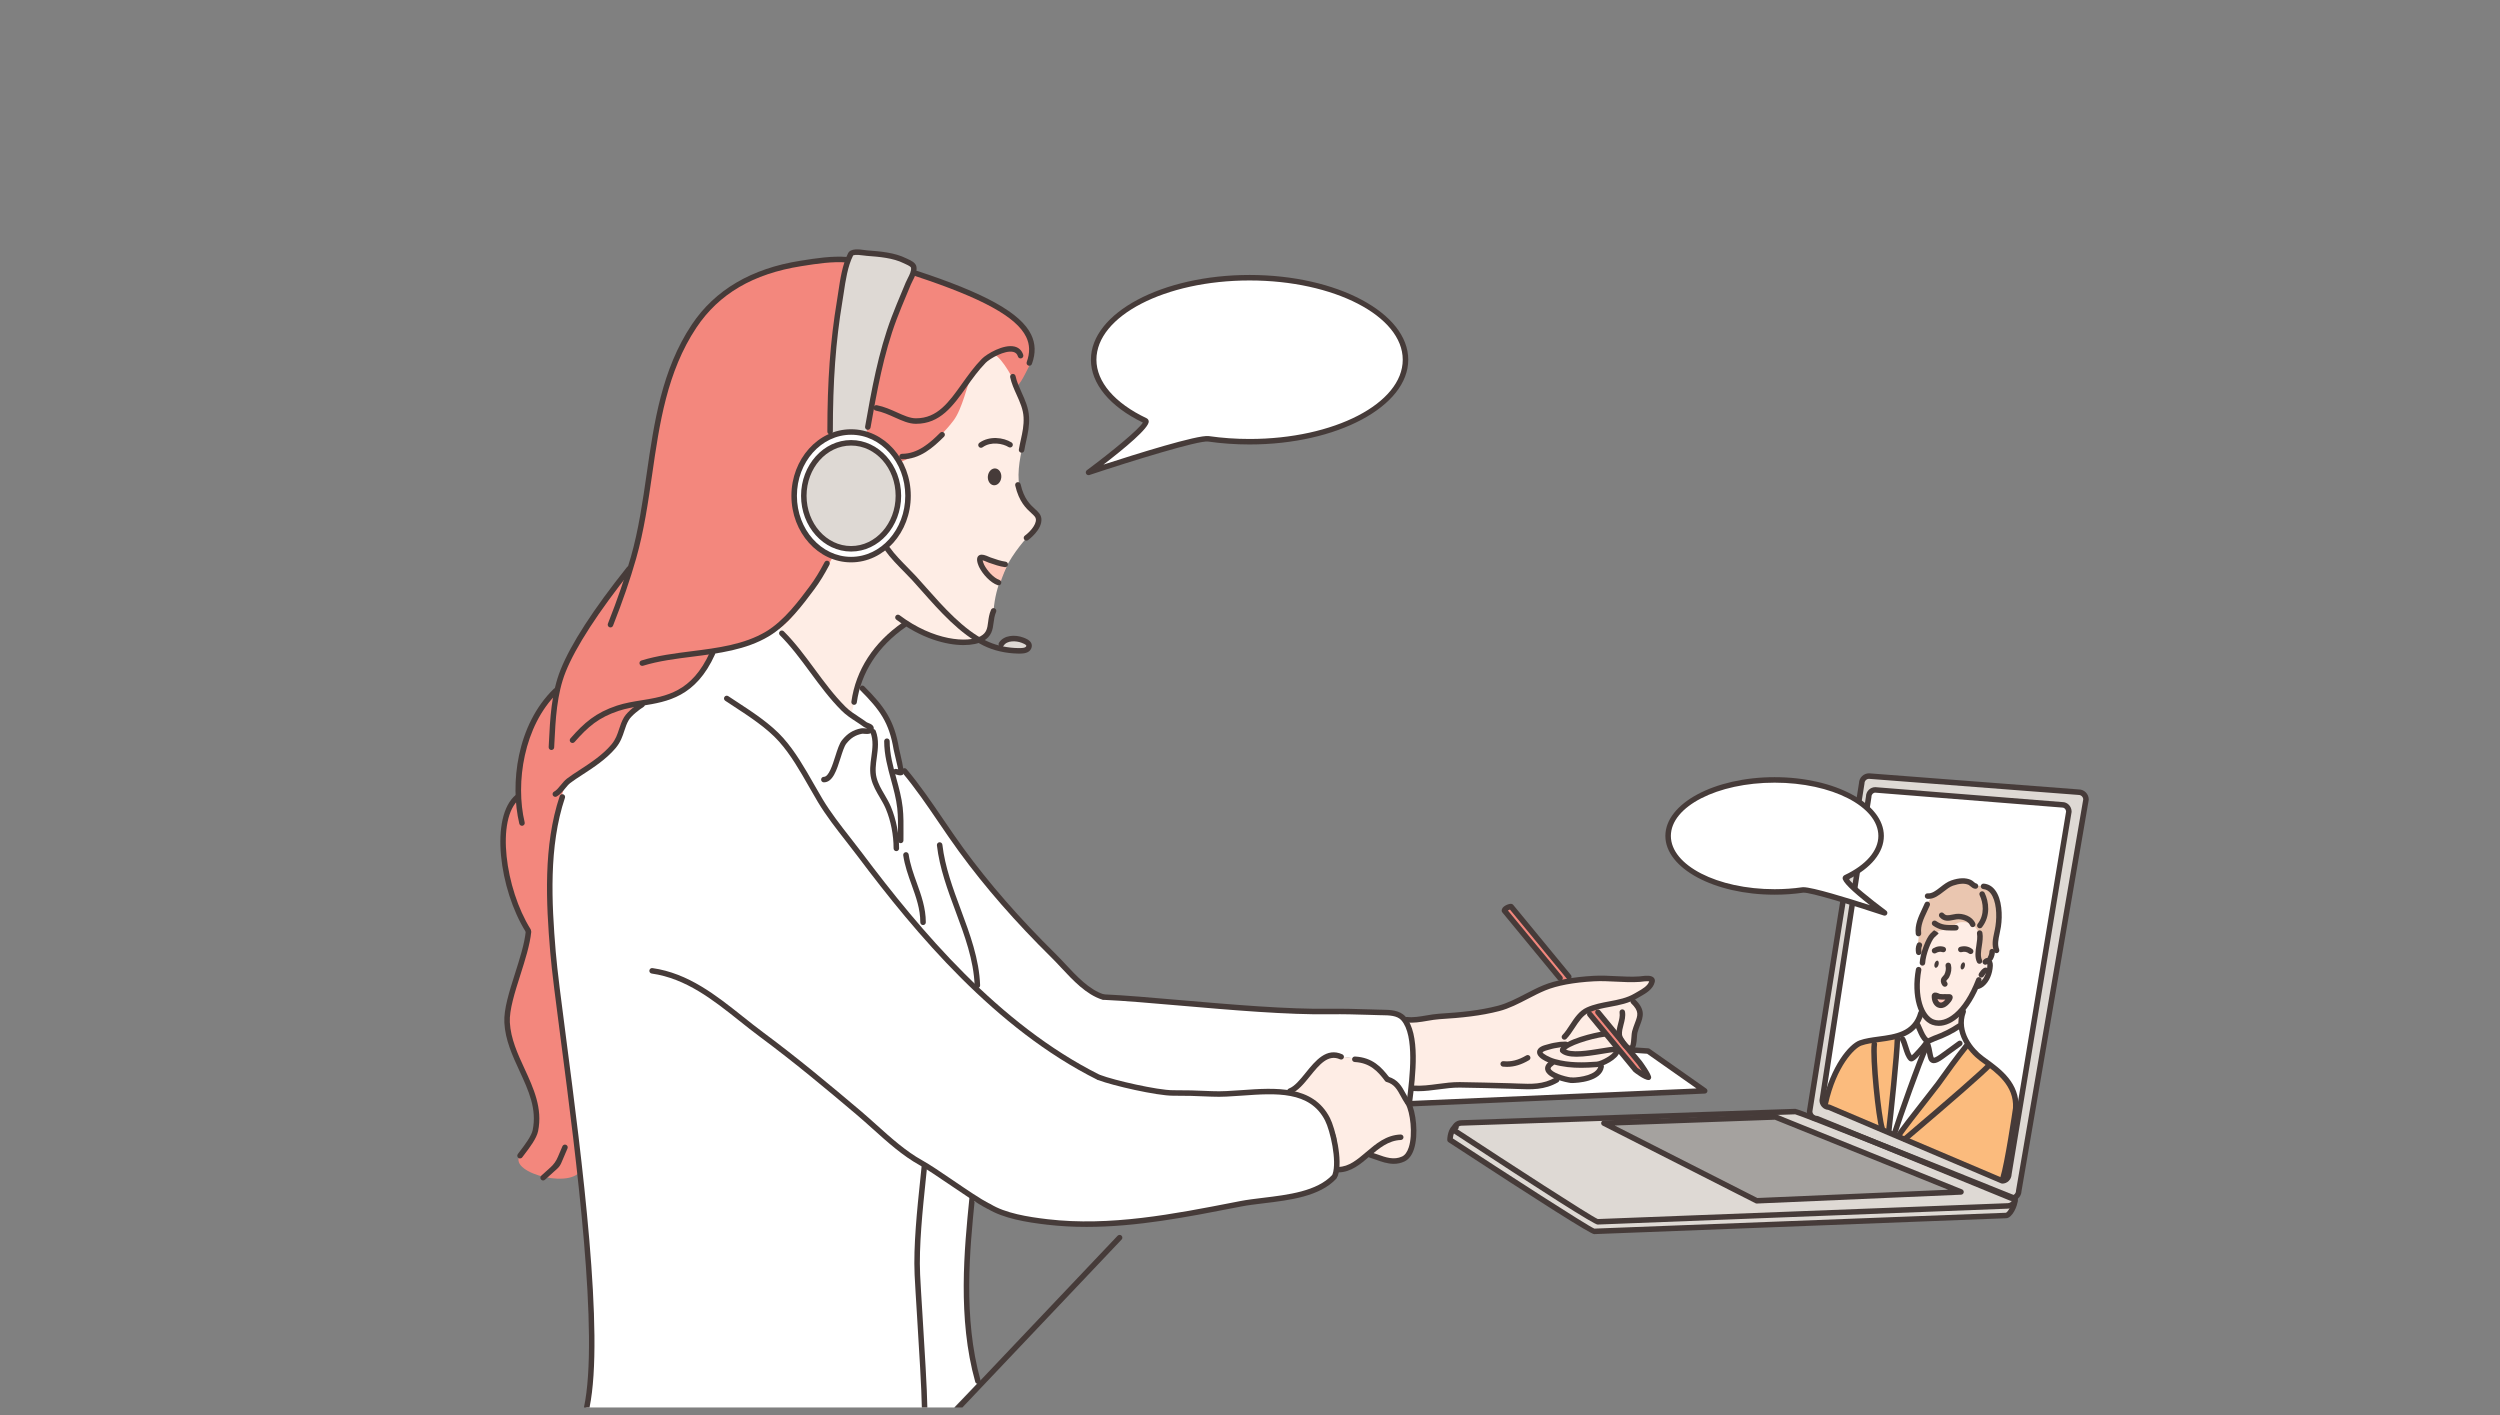 <svg width="295" height="167" viewBox="0 0 295 167" fill="none" xmlns="http://www.w3.org/2000/svg">
<rect x="0" y="0" width="295" height="167" fill="#808080" stroke="none"/>
<g clip-path="url(#clip0_70_1431)">
<path fill-rule="evenodd" clip-rule="evenodd" d="M97.202 55.719C97.202 50.363 110.507 39.029 114.854 39.029C117.594 39.029 118.494 42.556 119.797 45.328C120.561 46.957 121.184 48.047 121.184 50.028C121.184 51.811 118.703 57.054 121.561 60.003C122.328 60.793 122.815 61.224 122.459 61.916C121.977 62.853 117.703 66.101 117.244 72.034C116.986 75.366 115.904 76.128 111.452 75.461C110.537 75.324 108.623 74.635 107.349 73.522C106.738 72.988 102.923 76.826 102.083 78.896C101.243 80.965 100.501 82.58 100.869 82.953C101.901 83.994 103.224 84.884 100.952 86.447C95.413 90.257 88.07 81.074 87.289 75.825C86.565 70.954 97.202 57.159 97.202 55.719V55.719Z" fill="#FEEDE5"/>
<path fill-rule="evenodd" clip-rule="evenodd" d="M104.926 31.326C106.282 31.938 107.792 32.1 109.541 32.711C111.292 33.324 114.907 34.615 116.875 35.797C118.844 36.977 120.863 38.32 121.301 39.413C121.738 40.505 122.001 42.123 121.432 43.216C120.863 44.309 120.033 46.189 119.726 45.227C119.42 44.265 117.735 41.581 117.165 41.886C116.597 42.193 114.948 43.833 114.554 44.577C114.161 45.32 113.552 48.241 112.523 49.612C111.495 50.984 110.567 51.726 109.779 52.513C108.992 53.3 106.385 54.714 105.029 54.802C103.673 54.889 102.404 54.671 101.18 54.539C99.956 54.408 98.861 54.145 98.512 54.933C98.162 55.719 97.9 56.595 98.687 58.082C99.474 59.567 100.961 60.748 100.524 61.578C100.086 62.409 98.906 64.158 98.512 65.207C98.118 66.257 96.106 69.186 95.231 70.409C94.356 71.633 93.241 73.314 92.06 74.065C90.879 74.817 90.448 75.214 88.652 75.715C86.854 76.214 87.236 76.355 85.213 76.613C84.173 76.747 83.056 79.369 81.85 80.633C80.643 81.897 74.417 84.645 73.407 86.283C72.396 87.921 69.825 91.952 68.756 93.709C67.666 95.5 67.872 98.814 67.735 100.912C67.598 103.01 67.293 106.147 67.18 108.478C67.143 109.233 69.972 130.291 68.7 137.645C68.192 140.58 59.897 138.465 61.345 136.355C62.233 135.064 62.859 134.321 63.056 133.771C63.946 131.269 62.09 127.309 61.779 126.718C59.142 121.679 59.781 119.787 60.068 118.19C60.194 117.49 61.116 114.533 61.74 112.511C62.18 111.084 62.537 110.655 62.071 109.483C61.411 107.821 60.645 107.141 60.043 105.026C59.352 102.595 58.969 99.648 59.478 96.998C59.992 94.326 61.106 93.949 61.087 93.343C61.029 91.531 61.333 86.54 63.913 83.594C65.792 81.449 65.848 80.292 66.113 79.713C67.374 76.962 69.407 73.533 70.391 72.022C72.448 68.859 73.813 68.371 74.808 65.417C75.803 62.465 75.878 60.788 76.112 58.969C76.345 57.149 77.385 49.974 78.169 47.115C78.952 44.255 80.389 40.477 81.703 38.535C83.016 36.593 85.3 34.584 86.933 33.606C88.565 32.627 92.754 31.568 94.861 31.076C96.967 30.584 100.19 30.396 101.443 30.567C102.697 30.738 103.569 30.714 104.926 31.327L104.926 31.326Z" fill="#F3877D"/>
<path fill-rule="evenodd" clip-rule="evenodd" d="M66.117 119.786C66.489 122.066 67.021 127.228 67.373 129.285C67.726 131.342 68.173 135.271 68.366 136.312C68.559 137.355 68.706 140.151 68.945 142.431C69.185 144.71 69.448 147.016 69.524 149.458C69.6 151.899 69.778 153.665 69.856 155.658C69.933 157.652 69.858 159.937 69.814 161.24C69.784 162.157 69.406 164.674 69.185 166.082H112.59L115.432 163.14C115.432 163.14 114.409 158.314 114.191 156.691C113.973 155.07 113.931 151.389 114.04 149.921C114.15 148.455 114.446 143.822 114.618 142.402C114.79 140.981 116.331 142.219 118.056 143.051C119.782 143.882 121.879 143.933 124.928 144.289C127.977 144.645 131.049 144.334 132.974 144.176C134.898 144.019 140.587 143.179 142.75 142.765C144.914 142.351 148.149 141.826 149.51 141.605C150.87 141.383 152.648 141.195 154.018 140.883C155.39 140.571 156.115 139.932 156.824 139.472C157.533 139.012 157.423 138.804 157.702 137.78C157.981 136.755 157.73 134.702 157.266 133.291C156.803 131.878 156.172 131.394 155.524 130.493C154.875 129.592 153.735 129.35 153.06 129.146C152.386 128.941 152.154 128.815 152.445 128.664C152.736 128.512 153.49 127.771 154.102 127.123C154.712 126.473 155.319 125.564 156.068 124.914C156.817 124.264 157.643 124.546 158.202 124.65C158.76 124.752 159.81 124.913 160.758 125.007C161.707 125.103 161.854 125.333 162.712 125.962C163.568 126.59 163.546 127.078 164.143 127.407C164.74 127.736 165.319 128.681 165.719 129.191C166.119 129.7 166.605 128.504 166.755 127.102C166.905 125.7 166.879 123.686 166.733 122.367C166.587 121.048 165.725 120.467 165.199 119.85C164.673 119.232 163.587 119.408 162.355 119.417C161.125 119.424 157.85 119.402 155.147 119.357C152.444 119.312 150.067 119.226 147.915 119.019C145.762 118.811 143.236 118.659 141.401 118.457C139.566 118.254 133.875 117.864 132.763 117.826C131.651 117.788 130.823 117.916 129.496 117.353C128.168 116.789 127.564 116.049 126.494 115.021C125.425 113.994 123.988 112.475 122.818 111.206C121.65 109.938 119.534 107.698 117.905 105.883C116.275 104.067 113.821 100.831 112.687 99.187C111.551 97.544 110.342 95.809 108.667 93.445C106.992 91.08 106.823 91.299 106.23 90.426C105.635 89.554 105.775 88.6 105.613 87.76C105.451 86.919 104.82 85.047 104.253 84.226C103.684 83.406 102.169 81.66 101.626 81.077C101.084 80.494 101 81.585 100.801 82.67C100.604 83.756 100.598 84.533 99.853 83.932C99.107 83.33 98.504 82.609 97.703 81.644C96.904 80.679 95.964 79.225 94.977 77.848C93.989 76.47 92.595 74.783 91.838 74.24C91.586 74.059 89.424 75.33 88.003 75.914C86.582 76.499 85.198 76.651 84.433 76.915C83.667 77.177 83.677 78.016 83.057 78.923C82.436 79.83 81.909 80.433 80.895 81.31C79.882 82.187 78.312 82.367 77.24 82.675C76.167 82.982 74.404 83.805 73.793 84.773C73.181 85.742 73.532 85.904 72.791 87.368C72.052 88.831 70.867 89.318 69.938 90.171C69.008 91.022 67.397 91.773 66.843 92.531C66.289 93.29 65.903 95.455 65.5 97.497C65.096 99.54 64.963 102.408 64.899 104.113C64.835 105.815 65.096 109.73 65.206 111.685C65.317 113.641 65.745 117.506 66.117 119.786L66.117 119.786Z" fill="white"/>
<path fill-rule="evenodd" clip-rule="evenodd" d="M152.556 128.533C153.251 127.978 153.874 127.388 154.53 126.546C155.186 125.703 156.163 124.662 156.9 124.617C157.636 124.574 159.535 124.806 159.994 124.918C160.454 125.03 161.709 125.306 162.127 125.688C162.544 126.07 163.48 127.032 163.78 127.29C164.079 127.547 165.168 128.196 165.406 128.67C165.645 129.143 166.334 129.747 166.443 130.626C166.55 131.504 166.9 132.255 166.778 133.559C166.657 134.863 166.653 136.245 165.697 136.787C164.736 137.328 163.659 136.933 163 136.633C162.341 136.335 161.676 136.324 160.872 136.782C160.068 137.239 159.016 138.022 158.386 137.984C157.757 137.945 157.543 137.239 157.684 136.213C157.827 135.188 157.881 134.297 157.24 133.137C156.599 131.977 156.391 130.982 155.324 130.328C154.256 129.674 151.86 129.089 152.556 128.534V128.533Z" fill="#FEEDE5"/>
<path fill-rule="evenodd" clip-rule="evenodd" d="M102.202 51.34C102.969 46.997 103.946 41.679 105.513 37.532C106.03 36.163 106.618 34.812 107.176 33.458C107.41 32.892 107.929 32.187 107.819 31.529C107.757 31.157 107.075 30.915 106.8 30.779C105.448 30.102 103.796 29.983 102.296 29.867C101.892 29.836 100.607 29.544 100.366 30.028C99.561 31.635 99.372 33.785 99.078 35.55C98.214 40.731 97.859 46.349 97.859 51.564L102.202 51.34L102.202 51.34Z" fill="#DED9D4"/>
<path fill-rule="evenodd" clip-rule="evenodd" d="M220.551 91.576L245.28 93.478C245.759 93.478 246.148 93.865 246.148 94.345L238.213 140.523C238.213 141.002 237.825 141.391 237.346 141.391L214.405 131.998C213.926 131.998 213.537 131.61 213.537 131.13L219.684 92.443C219.684 91.965 220.072 91.576 220.551 91.576Z" fill="#DED9D4"/>
<path fill-rule="evenodd" clip-rule="evenodd" d="M221.283 93.209L243.35 94.97C243.779 94.97 244.125 95.329 244.125 95.774L237.045 138.537C237.045 138.981 236.698 139.342 236.271 139.342L215.798 130.643C215.371 130.643 215.023 130.283 215.023 129.84L220.508 94.011C220.508 93.569 220.856 93.209 221.283 93.209Z" fill="white"/>
<path fill-rule="evenodd" clip-rule="evenodd" d="M172.442 132.507L211.856 131.164C212.335 131.164 237.793 141.431 237.793 141.431C237.793 141.909 237.404 142.299 236.926 142.299L188.501 144.173C188.021 144.173 171.574 133.374 171.574 133.374C171.574 132.895 171.963 132.507 172.442 132.507V132.507Z" fill="#DED9D4"/>
<path fill-rule="evenodd" clip-rule="evenodd" d="M237.755 141.702C237.755 142.18 237.184 143.429 236.703 143.429L188.093 145.303C187.612 145.303 171.101 134.505 171.101 134.505C171.101 134.025 171.322 133.024 171.804 133.024L237.755 141.702Z" fill="#DED9D4"/>
<path fill-rule="evenodd" clip-rule="evenodd" d="M189.502 132.506L209.492 131.801L230.949 140.496L207.23 141.736L189.502 132.506Z" fill="#A5A29F"/>
<path fill-rule="evenodd" clip-rule="evenodd" d="M166.239 130.276L201.071 128.747L194.446 124.025L192.556 123.894L164.441 127.481L166.239 130.276Z" fill="white"/>
<path fill-rule="evenodd" clip-rule="evenodd" d="M166.078 120.381C167.156 120.31 168.47 120.002 169.517 119.908C170.564 119.816 172.706 119.864 173.936 119.591C175.168 119.318 177.115 119.071 178.201 118.556C179.285 118.041 181.319 116.799 182.374 116.423C183.43 116.048 185.18 115.737 186.648 115.55C188.116 115.363 189.344 115.454 190.738 115.485C192.131 115.514 192.592 115.575 193.507 115.483C194.424 115.392 195.273 115.548 194.858 116.037C194.441 116.525 193.625 117.249 192.987 117.582C192.347 117.914 192.83 118.117 193.169 118.655C193.507 119.192 193.714 119.6 193.389 120.378C193.067 121.156 192.786 121.723 192.63 122.57C192.473 123.42 192.479 123.946 191.888 124.018C191.297 124.092 190.81 124.12 190.132 124.742C189.454 125.366 189.032 125.641 188.637 126.403C188.244 127.166 186.775 127.489 186.078 127.473C185.381 127.458 184.233 127.277 183.624 127.47C183.015 127.662 181.802 128.261 180.741 128.241C179.681 128.223 176.797 128.106 175.435 128.067C174.072 128.028 171.866 128.045 170.754 128.206C169.642 128.365 167.975 128.488 167.31 128.466C166.643 128.441 166.392 128.112 166.541 126.919C166.69 125.726 166.881 124.192 166.741 123.091C166.601 121.991 165.707 120.404 166.078 120.381H166.078Z" fill="#FEEDE5"/>
<path fill-rule="evenodd" clip-rule="evenodd" d="M188.304 118.924L193.492 125.437C193.642 125.631 194.611 127.058 194.508 127.137C194.435 127.193 193.229 126.447 192.996 126.24L187.277 119.332L188.304 118.924Z" fill="#F3877D"/>
<path fill-rule="evenodd" clip-rule="evenodd" d="M184.306 115.856L177.52 107.451C177.52 107.211 178.063 106.975 178.302 106.975L185.436 115.724L184.306 115.856Z" fill="#F3877D"/>
<path fill-rule="evenodd" clip-rule="evenodd" d="M226.943 112.857C226.943 111.262 228.891 108.565 229.722 108.565C230.553 108.565 233.404 107.504 233.91 110.259C233.97 110.583 234.159 111.456 234.453 112.419C234.674 113.144 235.064 113.893 234.884 114.652C234.678 115.511 234.119 115.62 233.419 116.381C232.818 117.036 232.08 118.34 231.756 119.057C231.524 119.573 231.346 120.761 231.081 121.159C230.59 121.897 227.58 123.018 227.412 123.018C227.263 123.018 226.103 121.689 226.204 121.023C226.329 120.195 226.885 120.001 226.593 119.108C226.311 118.245 226.213 117.143 226.236 115.807C226.259 114.478 226.943 113.341 226.943 112.857Z" fill="#FEEDE5"/>
<path fill-rule="evenodd" clip-rule="evenodd" d="M230.034 117.636C229.6 117.607 229.253 117.662 228.836 117.603C228.769 117.596 228.277 117.309 228.268 117.526C228.234 118.408 228.905 118.985 229.591 118.379C229.739 118.248 230.282 117.651 230.034 117.636Z" fill="#FFC8BB"/>
<path fill-rule="evenodd" clip-rule="evenodd" d="M233.593 113.345C233.436 113.259 233.482 113.02 233.476 112.897C233.45 112.307 233.543 111.72 233.574 111.131C233.638 109.912 233.127 108.891 231.71 108.808C230.798 108.753 230.703 109.267 230.003 109.533C229.145 109.858 228.615 109.661 228.022 110.481C227.636 111.012 227.392 111.586 227.06 112.135C226.974 112.278 226.708 112.715 226.491 112.433C226.11 111.936 226.414 110.878 226.432 110.313C226.521 107.626 227.711 104.934 230.631 104.103C231.65 103.815 232.051 104.309 232.927 104.475C233.579 104.599 234.039 104.353 234.634 104.81C234.863 104.986 234.969 105.238 235.163 105.441C235.391 105.68 235.567 105.832 235.673 106.149C236.151 107.557 235.797 109.397 235.635 110.834C235.528 111.771 235.137 114.177 233.593 113.345Z" fill="#EAC6B0"/>
<path fill-rule="evenodd" clip-rule="evenodd" d="M215.43 130.391C215.43 130.391 215.875 128.312 216.744 126.441C217.409 125.008 218.5 123.71 218.76 123.49C219.359 122.979 220.797 122.825 221.709 122.691C222.62 122.556 224.004 121.959 223.971 122.517C223.938 123.075 222.811 133.643 222.811 133.643L215.43 130.391Z" fill="#FBBB7D"/>
<path fill-rule="evenodd" clip-rule="evenodd" d="M223.915 134.01C223.915 134.01 228.848 127.905 229.438 126.854C230.029 125.802 231.446 123.988 231.79 123.592C232.135 123.195 232.624 123.758 233.058 124.188C233.492 124.617 235.624 126.183 236.128 126.671C236.633 127.16 237.725 128.938 237.943 130.506C238.052 131.278 236.334 139.109 236.334 139.109L223.915 134.01Z" fill="#FBBB7D"/>
<path fill-rule="evenodd" clip-rule="evenodd" d="M93.711 58.504C93.711 54.347 96.719 50.976 100.43 50.976C104.14 50.976 107.147 54.347 107.147 58.504C107.147 62.662 104.139 66.033 100.43 66.033C96.72 66.033 93.711 62.662 93.711 58.504Z" fill="white"/>
<path fill-rule="evenodd" clip-rule="evenodd" d="M94.849 58.504C94.849 55.051 97.348 52.251 100.43 52.251C103.511 52.251 106.009 55.051 106.009 58.504C106.009 61.958 103.511 64.757 100.43 64.757C97.349 64.757 94.849 61.958 94.849 58.504Z" fill="#DED9D4"/>
<path fill-rule="evenodd" clip-rule="evenodd" d="M118.123 76.253C117.982 75.975 118.814 75.581 118.915 75.529C119.613 75.171 121.552 75.133 121.412 76.381C121.379 76.689 121.024 76.79 120.773 76.854C120.107 77.02 119.299 77.005 118.67 76.717C118.545 76.659 118.197 76.4 118.123 76.253H118.123Z" fill="#DED9D4"/>
<path fill-rule="evenodd" clip-rule="evenodd" d="M118.868 66.689C118.868 66.689 117.349 66.342 116.622 66.015C115.894 65.687 115.484 65.706 115.662 66.217C115.84 66.728 116.324 67.822 116.939 68.244C117.555 68.669 118.046 69.204 118.076 68.772C118.105 68.342 118.868 66.689 118.868 66.689Z" fill="#FFC8BB"/>
<path d="M120.546 53.422C120.528 53.422 120.51 53.42 120.491 53.417C120.315 53.387 120.195 53.218 120.224 53.043C120.293 52.632 120.379 52.245 120.461 51.87C120.651 51.005 120.83 50.188 120.781 49.241C120.732 48.292 120.357 47.462 119.961 46.583C119.664 45.926 119.359 45.248 119.199 44.514C119.161 44.338 119.273 44.165 119.448 44.127C119.624 44.089 119.797 44.2 119.835 44.376C119.98 45.042 120.258 45.661 120.553 46.316C120.958 47.21 121.375 48.137 121.43 49.207C121.485 50.241 121.297 51.101 121.097 52.009C121.016 52.377 120.932 52.757 120.866 53.151C120.84 53.309 120.702 53.422 120.546 53.422V53.422Z" fill="#463B39"/>
<path d="M121.122 63.796C121.021 63.796 120.92 63.748 120.857 63.658C120.752 63.513 120.787 63.309 120.933 63.205C121.389 62.882 122.307 61.98 122.235 61.261C122.212 61.026 122.031 60.85 121.686 60.537C121.109 60.01 120.237 59.218 119.797 57.287C119.757 57.112 119.867 56.938 120.043 56.898C120.217 56.859 120.392 56.967 120.431 57.142C120.826 58.874 121.577 59.556 122.124 60.056C122.505 60.402 122.834 60.702 122.883 61.197C123.013 62.509 121.327 63.723 121.31 63.735C121.253 63.776 121.187 63.796 121.122 63.796H121.122Z" fill="#463B39"/>
<path d="M113.692 76.119C111.608 76.119 108.696 75.324 105.76 73.115C105.617 73.008 105.588 72.803 105.696 72.659C105.804 72.515 106.009 72.486 106.152 72.596C110.198 75.64 114.238 75.877 115.694 75.081C116.433 74.677 116.503 74.14 116.599 73.394C116.655 72.958 116.72 72.462 116.942 71.952C117.014 71.788 117.205 71.713 117.371 71.784C117.536 71.856 117.611 72.049 117.539 72.213C117.353 72.638 117.297 73.064 117.244 73.479C117.141 74.27 117.035 75.088 116.007 75.651C115.476 75.942 114.677 76.119 113.692 76.119Z" fill="#463B39"/>
<path d="M108.09 50.01H108.044C107.241 50.004 106.438 49.643 105.588 49.26C104.877 48.941 104.141 48.61 103.34 48.452C103.165 48.416 103.05 48.246 103.085 48.069C103.12 47.893 103.292 47.778 103.467 47.813C104.341 47.986 105.146 48.348 105.856 48.667C106.641 49.021 107.382 49.354 108.049 49.359H108.089C110.613 49.359 111.96 47.471 113.517 45.283C114.227 44.29 114.959 43.262 115.853 42.349C116.42 41.77 118.423 40.579 119.723 40.895C120.231 41.021 120.583 41.36 120.742 41.877C120.793 42.049 120.697 42.231 120.525 42.283C120.353 42.336 120.171 42.24 120.118 42.068C120.028 41.77 119.853 41.598 119.568 41.528C118.583 41.286 116.805 42.309 116.318 42.805C115.459 43.681 114.742 44.687 114.048 45.661C112.455 47.897 110.948 50.01 108.09 50.01V50.01Z" fill="#463B39"/>
<path d="M121.459 43.158C121.423 43.158 121.385 43.152 121.348 43.139C121.18 43.077 121.092 42.891 121.154 42.721C121.55 41.636 121.528 40.665 121.087 39.757C119.942 37.399 115.918 35.187 108.041 32.589C107.87 32.532 107.778 32.348 107.835 32.177C107.891 32.007 108.075 31.915 108.245 31.971C116.304 34.628 120.444 36.943 121.672 39.474C122.194 40.548 122.225 41.684 121.766 42.944C121.718 43.076 121.593 43.158 121.459 43.158Z" fill="#463B39"/>
<path fill-rule="evenodd" clip-rule="evenodd" d="M118.151 56.35C118.207 55.802 117.898 55.323 117.46 55.279C117.024 55.234 116.624 55.642 116.568 56.189C116.513 56.736 116.822 57.215 117.259 57.261C117.696 57.304 118.095 56.896 118.151 56.35Z" fill="#463B39"/>
<path d="M115.757 52.839C115.655 52.839 115.556 52.792 115.492 52.704C115.388 52.559 115.421 52.357 115.566 52.251C116.735 51.41 118.394 51.602 119.362 52.207C119.514 52.302 119.56 52.504 119.465 52.656C119.369 52.807 119.169 52.853 119.016 52.758C118.341 52.336 116.942 52.063 115.947 52.779C115.889 52.82 115.823 52.839 115.757 52.839H115.757Z" fill="#463B39"/>
<path d="M100.783 83.172C100.768 83.172 100.753 83.171 100.738 83.169C100.56 83.145 100.436 82.979 100.461 82.802C100.982 79.067 103.076 75.831 106.519 73.445C106.667 73.343 106.869 73.379 106.971 73.527C107.075 73.675 107.038 73.877 106.89 73.979C103.601 76.26 101.601 79.341 101.105 82.892C101.083 83.054 100.943 83.172 100.783 83.172Z" fill="#463B39"/>
<path d="M75.782 78.573C75.643 78.573 75.514 78.484 75.471 78.344C75.418 78.172 75.514 77.991 75.686 77.938C77.571 77.356 79.637 77.094 81.636 76.841C84.676 76.457 87.82 76.058 90.384 74.527C92.522 73.251 94.289 70.871 95.579 69.135C96.16 68.352 96.69 67.489 97.301 66.335C97.385 66.176 97.581 66.116 97.741 66.2C97.9 66.284 97.96 66.48 97.877 66.64C97.25 67.823 96.702 68.713 96.101 69.522C94.778 71.303 92.967 73.742 90.718 75.085C88.037 76.686 84.825 77.092 81.717 77.487C79.746 77.736 77.708 77.993 75.878 78.559C75.846 78.568 75.813 78.573 75.782 78.573V78.573Z" fill="#463B39"/>
<path d="M72.035 74.038C71.996 74.038 71.955 74.031 71.915 74.016C71.748 73.949 71.666 73.761 71.732 73.594C72.852 70.755 73.737 68.184 74.438 65.734C75.351 62.539 75.84 59.15 76.312 55.873C77.182 49.852 78.082 43.625 81.637 38.294C84.362 34.212 88.669 31.679 94.442 30.768L94.653 30.736C96.222 30.486 98.171 30.177 99.987 30.324C100.167 30.338 100.3 30.496 100.286 30.675C100.271 30.853 100.111 30.985 99.936 30.972C98.198 30.832 96.289 31.134 94.755 31.377L94.543 31.41C88.879 32.305 84.835 34.674 82.179 38.655C78.705 43.864 77.816 50.016 76.958 55.966C76.481 59.265 75.988 62.676 75.063 65.912C74.357 68.384 73.465 70.974 72.338 73.832C72.287 73.96 72.165 74.038 72.035 74.038Z" fill="#463B39"/>
<path d="M97.216 92.316C97.037 92.316 96.891 92.171 96.891 91.991C96.891 91.812 97.037 91.665 97.216 91.665C97.799 91.665 98.241 90.264 98.566 89.24C98.811 88.467 99.042 87.737 99.357 87.342C99.992 86.551 100.662 86.132 101.6 85.945C101.742 85.917 101.894 85.93 102.055 85.943C102.125 85.95 102.239 85.962 102.333 85.958C102.298 85.943 102.263 85.93 102.235 85.92C102.11 85.872 101.992 85.826 101.897 85.754C101.6 85.533 101.288 85.328 100.984 85.131C100.415 84.761 99.827 84.375 99.296 83.843C97.908 82.457 96.739 80.872 95.609 79.338C94.502 77.836 93.357 76.284 92.026 74.954C91.899 74.827 91.899 74.621 92.026 74.494C92.153 74.368 92.359 74.368 92.486 74.494C93.851 75.859 95.01 77.431 96.132 78.953C97.249 80.467 98.402 82.031 99.755 83.384C100.24 83.867 100.774 84.216 101.34 84.586C101.652 84.79 101.974 84.999 102.286 85.235C102.312 85.252 102.406 85.289 102.468 85.312C102.709 85.406 103.212 85.598 103.09 86.086C102.944 86.673 102.329 86.621 101.999 86.593C101.901 86.583 101.777 86.573 101.727 86.583C100.942 86.74 100.402 87.077 99.865 87.749C99.625 88.049 99.402 88.754 99.186 89.437C98.739 90.852 98.275 92.316 97.216 92.316L97.216 92.316Z" fill="#463B39"/>
<path d="M105.769 100.437C105.589 100.437 105.443 100.291 105.443 100.112C105.443 98.521 105.118 96.866 104.528 95.449C104.331 94.977 104.077 94.545 103.809 94.089C103.415 93.417 103.007 92.722 102.802 91.899C102.584 91.025 102.703 90.148 102.818 89.3C102.951 88.32 103.076 87.394 102.727 86.464C102.664 86.295 102.749 86.107 102.917 86.045C103.086 85.983 103.274 86.067 103.336 86.236C103.743 87.319 103.6 88.37 103.462 89.387C103.35 90.21 103.244 90.988 103.433 91.74C103.616 92.473 103.982 93.098 104.371 93.759C104.638 94.215 104.914 94.687 105.129 95.2C105.751 96.693 106.093 98.438 106.093 100.112C106.093 100.291 105.948 100.437 105.769 100.437L105.769 100.437Z" fill="#463B39"/>
<path d="M106.281 99.496C106.102 99.496 105.956 99.351 105.956 99.171C105.956 98.921 105.958 98.663 105.96 98.396C105.969 97.417 105.978 96.308 105.873 95.36C105.747 94.233 105.441 93.115 105.145 92.034C104.745 90.574 104.332 89.066 104.332 87.461C104.332 87.281 104.478 87.135 104.657 87.135C104.836 87.135 104.982 87.281 104.982 87.461C104.982 88.978 105.384 90.444 105.773 91.862C106.076 92.967 106.388 94.11 106.52 95.288C106.629 96.274 106.619 97.404 106.611 98.402C106.609 98.665 106.607 98.923 106.607 99.171C106.607 99.35 106.462 99.496 106.282 99.496L106.281 99.496Z" fill="#463B39"/>
<path d="M106.237 91.495C106.092 91.495 105.947 91.452 105.829 91.416C105.779 91.401 105.705 91.377 105.678 91.376C105.504 91.362 105.362 91.212 105.369 91.038C105.376 90.863 105.508 90.725 105.683 90.725C105.783 90.725 105.886 90.754 105.985 90.783C105.894 90.353 105.724 89.64 105.62 89.201C105.529 88.821 105.458 88.521 105.448 88.454C104.917 85.275 103.855 83.787 101.519 81.451C101.392 81.324 101.392 81.118 101.519 80.991C101.646 80.864 101.852 80.864 101.979 80.991C104.373 83.383 105.533 85.013 106.09 88.347C106.1 88.411 106.168 88.693 106.253 89.05C106.603 90.519 106.701 91.305 106.549 91.407C106.449 91.472 106.343 91.496 106.237 91.496L106.237 91.495Z" fill="#463B39"/>
<path d="M129.63 127.448C129.58 127.448 129.53 127.438 129.484 127.413C117.447 121.399 108.063 110.178 101.232 101.077C100.781 100.474 100.312 99.875 99.842 99.275C98.683 97.794 97.485 96.261 96.51 94.638C96.152 94.041 95.803 93.428 95.453 92.813C94.402 90.972 93.319 89.07 91.927 87.506C90.522 85.925 88.432 84.558 86.588 83.353C86.242 83.128 85.903 82.905 85.576 82.688C85.427 82.588 85.386 82.386 85.485 82.237C85.585 82.087 85.787 82.046 85.937 82.147C86.263 82.364 86.6 82.584 86.944 82.809C88.822 84.037 90.95 85.428 92.414 87.074C93.851 88.689 94.952 90.621 96.018 92.491C96.366 93.103 96.713 93.711 97.068 94.302C98.022 95.892 99.208 97.408 100.355 98.874C100.828 99.478 101.298 100.08 101.753 100.686C108.541 109.731 117.859 120.878 129.776 126.832C129.937 126.912 130.001 127.108 129.921 127.267C129.864 127.383 129.749 127.448 129.63 127.448L129.63 127.448Z" fill="#463B39"/>
<path d="M116.553 142.616C116.503 142.616 116.452 142.605 116.404 142.58C115.38 142.053 113.718 140.922 112.111 139.829C110.701 138.87 109.368 137.964 108.519 137.494C106.526 136.392 104.725 134.774 102.982 133.208C102.338 132.629 101.73 132.083 101.111 131.559C97.554 128.551 93.74 125.36 89.667 122.341C88.855 121.739 88.042 121.091 87.255 120.464C84.162 118.004 80.963 115.459 76.902 114.879C76.724 114.854 76.6 114.689 76.625 114.511C76.651 114.334 76.816 114.206 76.994 114.235C81.23 114.841 84.499 117.442 87.66 119.956C88.442 120.578 89.251 121.222 90.055 121.818C94.144 124.851 97.967 128.047 101.532 131.063C102.158 131.593 102.798 132.169 103.417 132.724C105.133 134.265 106.906 135.86 108.833 136.925C109.709 137.409 111.054 138.323 112.477 139.291C114.068 140.374 115.714 141.493 116.702 142.001C116.862 142.084 116.924 142.28 116.842 142.44C116.784 142.551 116.671 142.616 116.553 142.616L116.553 142.616Z" fill="#463B39"/>
<path d="M157.55 138.987C157.514 138.987 157.478 138.981 157.444 138.968C157.274 138.909 157.183 138.724 157.243 138.554C157.784 137 156.969 133.418 156.355 132.218C154.561 128.711 150.518 129.001 146.609 129.281C145.328 129.373 144.116 129.461 143.011 129.407C141.225 129.323 139.77 129.285 138.428 129.295H138.404C136.501 129.295 131.283 128.102 129.617 127.458C129.449 127.394 129.366 127.205 129.43 127.038C129.496 126.871 129.685 126.787 129.852 126.852C131.436 127.465 136.597 128.645 138.402 128.645H138.424C139.777 128.635 141.244 128.672 143.042 128.756C144.109 128.807 145.301 128.722 146.563 128.632C150.49 128.351 154.943 128.033 156.934 131.922C157.535 133.097 158.507 136.9 157.857 138.768C157.811 138.902 157.684 138.987 157.55 138.987H157.55Z" fill="#463B39"/>
<path d="M128.213 144.776C126.656 144.776 125.1 144.695 123.548 144.514C121.13 144.231 118.406 143.785 116.525 142.629C116.372 142.535 116.324 142.334 116.417 142.18C116.512 142.028 116.713 141.982 116.866 142.074C118.639 143.165 121.277 143.593 123.624 143.868C130.977 144.729 138.465 143.267 145.706 141.852L146.357 141.725C147.148 141.571 148.055 141.463 149.014 141.345C152.012 140.984 155.41 140.573 157.209 138.642C157.331 138.509 157.537 138.502 157.669 138.624C157.801 138.748 157.808 138.952 157.686 139.084C155.723 141.192 152.201 141.617 149.093 141.991C148.144 142.107 147.25 142.215 146.481 142.364L145.831 142.491C140.059 143.618 134.131 144.776 128.213 144.776Z" fill="#463B39"/>
<path d="M152.206 129.075C152.076 129.075 151.951 128.996 151.902 128.864C151.839 128.696 151.924 128.509 152.093 128.446C152.766 128.194 153.404 127.41 154.078 126.577C155.225 125.161 156.526 123.557 158.394 124.409C158.557 124.483 158.63 124.677 158.555 124.839C158.481 125.003 158.287 125.075 158.125 125.001C156.712 124.358 155.679 125.635 154.584 126.986C153.852 127.89 153.161 128.741 152.321 129.055C152.283 129.07 152.244 129.075 152.206 129.075H152.206Z" fill="#463B39"/>
<path d="M163.662 127.631C163.563 127.631 163.466 127.589 163.402 127.503C162.565 126.409 161.663 125.418 159.854 125.319C159.674 125.308 159.536 125.156 159.546 124.976C159.556 124.797 159.714 124.656 159.89 124.669C161.974 124.782 163.023 125.937 163.919 127.109C164.029 127.253 164.001 127.456 163.858 127.566C163.799 127.611 163.73 127.631 163.662 127.631Z" fill="#463B39"/>
<path d="M166.099 130.392C165.994 130.392 165.891 130.341 165.829 130.249C165.614 129.93 165.444 129.621 165.282 129.323C164.857 128.549 164.523 127.936 163.625 127.674C163.453 127.623 163.354 127.441 163.404 127.27C163.455 127.098 163.635 126.998 163.808 127.048C164.964 127.389 165.396 128.177 165.851 129.012C166.008 129.297 166.17 129.592 166.368 129.885C166.469 130.035 166.429 130.236 166.28 130.336C166.225 130.374 166.161 130.392 166.099 130.392Z" fill="#463B39"/>
<path d="M164.463 137.333C163.713 137.333 162.995 137.076 162.335 136.839C162.088 136.749 161.846 136.663 161.613 136.594C161.441 136.544 161.343 136.362 161.393 136.19C161.444 136.018 161.621 135.92 161.797 135.97C162.041 136.043 162.295 136.133 162.555 136.226C163.503 136.568 164.485 136.92 165.449 136.465C165.788 136.305 166.052 135.942 166.232 135.389C166.749 133.805 166.388 131.241 165.901 130.351C165.815 130.194 165.873 129.996 166.031 129.909C166.189 129.824 166.387 129.881 166.472 130.039C167.093 131.176 167.401 133.904 166.851 135.59C166.613 136.322 166.235 136.815 165.727 137.054C165.299 137.256 164.876 137.333 164.463 137.333L164.463 137.333Z" fill="#463B39"/>
<path d="M157.932 138.345C157.754 138.345 157.609 138.204 157.606 138.024C157.604 137.845 157.748 137.698 157.927 137.695C159.168 137.679 160.155 136.839 161.2 135.949C162.366 134.958 163.573 133.931 165.275 133.87C165.459 133.873 165.606 134.004 165.612 134.183C165.618 134.363 165.478 134.514 165.299 134.52C163.822 134.573 162.703 135.524 161.623 136.445C160.535 137.37 159.411 138.326 157.937 138.345H157.933L157.932 138.345Z" fill="#463B39"/>
<path d="M115.329 116.604C115.155 116.604 115.01 116.466 115.005 116.29C114.902 113.3 113.817 110.382 112.767 107.562C111.832 105.049 110.865 102.449 110.555 99.747C110.536 99.568 110.664 99.408 110.842 99.387C111.024 99.37 111.182 99.495 111.202 99.674C111.502 102.297 112.456 104.858 113.377 107.336C114.445 110.204 115.549 113.172 115.655 116.268C115.661 116.447 115.52 116.598 115.34 116.604H115.329Z" fill="#463B39"/>
<path d="M130.135 117.964C130.103 117.964 130.069 117.959 130.037 117.949C128.172 117.353 126.611 115.68 125.233 114.203C124.843 113.785 124.475 113.39 124.114 113.033C119.81 108.786 116.235 104.688 113.182 100.512C112.344 99.366 111.535 98.179 110.754 97.029C109.417 95.064 108.034 93.032 106.481 91.178C106.366 91.041 106.383 90.835 106.521 90.72C106.659 90.605 106.864 90.624 106.979 90.761C108.554 92.639 109.945 94.684 111.292 96.663C112.071 97.808 112.877 98.993 113.706 100.128C116.74 104.277 120.293 108.347 124.571 112.571C124.941 112.937 125.315 113.338 125.709 113.76C127.032 115.178 128.532 116.786 130.234 117.328C130.404 117.383 130.499 117.566 130.444 117.738C130.401 117.876 130.272 117.964 130.135 117.964V117.964Z" fill="#463B39"/>
<path d="M166.313 130.381C166.298 130.381 166.285 130.379 166.272 130.378C166.093 130.357 165.967 130.193 165.989 130.015L166.006 129.88C166.34 127.196 166.962 122.199 165.357 120.388C164.855 119.822 163.911 119.808 163.078 119.795L162.757 119.789C162.336 119.778 161.915 119.765 161.494 119.751C160.022 119.707 158.501 119.661 157.005 119.685C151.976 119.765 145.228 119.181 139.275 118.664C135.877 118.37 132.667 118.09 130.269 117.983C130.09 117.976 129.951 117.823 129.958 117.644C129.967 117.465 130.112 117.321 130.298 117.334C132.709 117.442 135.926 117.721 139.332 118.017C145.269 118.532 151.999 119.112 156.994 119.034C158.505 119.012 160.035 119.057 161.515 119.102C161.934 119.115 162.354 119.127 162.775 119.138L163.088 119.144C164.007 119.159 165.152 119.176 165.845 119.957C167.644 121.987 167.022 126.979 166.652 129.961L166.634 130.096C166.615 130.259 166.474 130.381 166.313 130.381Z" fill="#463B39"/>
<path d="M184.6 122.687C184.518 122.687 184.437 122.657 184.374 122.597C184.244 122.472 184.24 122.265 184.366 122.137C184.689 121.803 184.967 121.379 185.26 120.93C185.792 120.12 186.343 119.281 187.237 118.881C188.091 118.498 188.999 118.329 189.875 118.164C190.955 117.962 191.975 117.771 192.9 117.217C193 117.156 193.108 117.094 193.22 117.031C193.789 116.709 194.429 116.347 194.607 115.805C194.492 115.78 194.233 115.769 193.659 115.847C193.584 115.856 193.528 115.864 193.495 115.866C192.548 115.931 191.598 115.883 190.68 115.835C189.826 115.792 188.945 115.747 188.083 115.796C185.68 115.932 183.754 116.29 182.362 116.861C181.689 117.137 181.024 117.481 180.322 117.845C179.222 118.416 178.085 119.006 176.914 119.308C174.727 119.874 172.501 120.101 169.831 120.268C169.391 120.296 168.925 120.376 168.432 120.46C167.606 120.601 166.749 120.746 165.959 120.646C165.781 120.625 165.656 120.461 165.677 120.283C165.7 120.104 165.866 119.979 166.04 120.001C166.735 120.09 167.542 119.951 168.322 119.819C168.81 119.736 169.315 119.65 169.79 119.619C172.422 119.455 174.614 119.232 176.75 118.68C177.85 118.394 178.954 117.823 180.022 117.269C180.707 116.913 181.414 116.547 182.115 116.26C183.574 115.661 185.57 115.287 188.046 115.147C188.942 115.096 189.843 115.142 190.713 115.187C191.614 115.232 192.544 115.279 193.45 115.216C193.475 115.215 193.517 115.209 193.573 115.201C194.35 115.098 194.884 115.092 195.147 115.38C195.265 115.513 195.307 115.685 195.264 115.87C195.063 116.735 194.219 117.213 193.543 117.596C193.435 117.657 193.331 117.717 193.234 117.774C192.21 118.389 191.084 118.6 189.996 118.804C189.118 118.968 188.288 119.124 187.503 119.476C186.783 119.798 186.308 120.521 185.805 121.288C185.506 121.742 185.2 122.212 184.833 122.59C184.77 122.655 184.685 122.687 184.6 122.687Z" fill="#463B39"/>
<path d="M184.399 124.201C184.36 124.201 184.321 124.193 184.283 124.179C184.116 124.116 184.031 123.928 184.095 123.76C184.517 122.648 188.295 121.812 189.272 121.685C189.451 121.665 189.613 121.789 189.636 121.966C189.659 122.146 189.533 122.309 189.355 122.331C187.647 122.55 184.904 123.461 184.702 123.991C184.654 124.12 184.53 124.201 184.399 124.201Z" fill="#463B39"/>
<path d="M186.028 124.697C185.233 124.697 184.554 124.568 184.162 124.19C184.032 124.065 184.03 123.859 184.154 123.729C184.28 123.601 184.485 123.597 184.614 123.722C185.239 124.326 187.483 123.953 188.969 123.709C189.647 123.595 190.233 123.499 190.616 123.493H190.621C190.798 123.493 190.944 123.634 190.947 123.812C190.949 123.991 190.806 124.141 190.626 124.142C190.292 124.148 189.728 124.243 189.075 124.35C188.092 124.512 186.978 124.697 186.028 124.697Z" fill="#463B39"/>
<path d="M186.582 126.004C185.518 126.004 184.423 125.905 183.328 125.596C183.308 125.59 181.362 125.031 181.374 124.15C181.381 123.552 182.202 123.343 182.472 123.274C182.561 123.251 182.65 123.225 182.738 123.201C182.927 123.148 183.123 123.092 183.327 123.056C184.101 122.918 184.137 122.918 184.595 122.911L184.767 122.909C184.954 122.913 185.096 123.048 185.098 123.229C185.101 123.408 184.958 123.556 184.779 123.559L184.604 123.561C184.18 123.567 184.162 123.568 183.441 123.696C183.264 123.727 183.09 123.778 182.915 123.826C182.822 123.854 182.728 123.88 182.634 123.904C182.095 124.042 182.021 124.175 182.021 124.176C182.061 124.339 182.785 124.767 183.503 124.97C185.159 125.437 186.839 125.392 188.406 125.273C188.945 125.233 190.39 124.439 190.475 123.98C190.507 123.803 190.677 123.688 190.854 123.718C191.031 123.75 191.147 123.92 191.114 124.096C190.95 124.996 189.1 125.873 188.454 125.922C187.845 125.967 187.219 126.004 186.582 126.004Z" fill="#463B39"/>
<path d="M185.42 127.798C185.407 127.798 185.394 127.798 185.381 127.796C184.8 127.726 182.584 127.26 182.342 126.255C182.278 125.984 182.327 125.576 182.931 125.17C183.08 125.069 183.282 125.109 183.382 125.259C183.483 125.408 183.443 125.61 183.294 125.71C183.187 125.782 182.942 125.964 182.975 126.103C183.073 126.511 184.446 127.028 185.459 127.151C185.637 127.171 185.764 127.334 185.743 127.513C185.723 127.678 185.582 127.798 185.42 127.798V127.798Z" fill="#463B39"/>
<path d="M185.52 127.799C185.343 127.799 185.197 127.656 185.194 127.479C185.191 127.3 185.334 127.151 185.515 127.149C186.51 127.132 188.441 126.828 188.616 125.798C188.646 125.62 188.817 125.5 188.991 125.531C189.168 125.562 189.287 125.73 189.258 125.907C188.962 127.654 186.096 127.789 185.525 127.799H185.52Z" fill="#463B39"/>
<path d="M167.341 128.763C167.141 128.763 166.943 128.756 166.745 128.741C166.567 128.728 166.432 128.573 166.445 128.393C166.457 128.214 166.619 128.089 166.794 128.093C167.734 128.164 168.682 128.035 169.685 127.902C170.526 127.789 171.394 127.678 172.253 127.685C174.151 127.711 176.076 127.764 177.938 127.813L178.303 127.823C178.57 127.83 178.832 127.842 179.091 127.853C180.695 127.919 182.083 127.975 183.527 127.143C183.683 127.053 183.882 127.106 183.972 127.262C184.061 127.417 184.008 127.616 183.852 127.706C182.245 128.634 180.699 128.57 179.064 128.502C178.809 128.492 178.549 128.481 178.285 128.474L177.921 128.464C176.061 128.413 174.138 128.361 172.245 128.336C171.429 128.33 170.588 128.437 169.771 128.547C168.975 128.653 168.155 128.763 167.341 128.763V128.763Z" fill="#463B39"/>
<path d="M177.826 125.891C177.665 125.891 177.504 125.883 177.341 125.866C177.163 125.845 177.034 125.684 177.053 125.506C177.072 125.328 177.236 125.197 177.413 125.218C178.304 125.314 179.158 125.099 180.101 124.539C180.256 124.447 180.455 124.498 180.546 124.652C180.639 124.807 180.588 125.006 180.433 125.098C179.531 125.634 178.69 125.891 177.826 125.891L177.826 125.891Z" fill="#463B39"/>
<path d="M192.341 124.031C192.243 124.031 192.128 124.008 192 123.946C191.402 123.65 190.789 122.557 190.753 122.167C190.706 121.667 190.828 121.202 190.947 120.753C191.064 120.31 191.174 119.891 191.109 119.48C191.081 119.303 191.201 119.136 191.379 119.108C191.556 119.079 191.723 119.2 191.751 119.377C191.839 119.925 191.706 120.429 191.577 120.92C191.467 121.331 191.364 121.72 191.4 122.106C191.43 122.393 192.076 123.372 192.342 123.381C192.447 123.288 192.49 122.639 192.508 122.362C192.526 122.099 192.541 121.871 192.585 121.705C192.686 121.331 192.81 121.006 192.918 120.72C193.272 119.796 193.448 119.332 192.495 118.409C192.366 118.285 192.363 118.079 192.488 117.949C192.613 117.821 192.819 117.817 192.948 117.942C194.209 119.163 193.893 119.993 193.527 120.951C193.418 121.236 193.305 121.531 193.214 121.873C193.186 121.978 193.171 122.195 193.158 122.405C193.117 123.035 193.073 123.686 192.665 123.939C192.598 123.981 192.487 124.032 192.341 124.032L192.341 124.031Z" fill="#463B39"/>
<path d="M66.178 122.746C67.998 136.724 70.72 157.628 68.904 166.082H69.566C71.347 157.409 68.639 136.605 66.823 122.662C66.228 118.098 65.76 114.494 65.577 112.309C65.094 106.526 64.74 99.878 66.664 94.141C66.722 93.972 66.631 93.787 66.46 93.73C66.29 93.671 66.105 93.763 66.048 93.934C64.084 99.789 64.44 106.517 64.927 112.363C65.111 114.563 65.582 118.173 66.178 122.746Z" fill="#463B39"/>
<path d="M67.555 87.673C67.479 87.673 67.403 87.647 67.34 87.593C67.206 87.474 67.191 87.268 67.31 87.133C68.947 85.264 70.307 84.093 72.796 83.263C73.732 82.953 74.729 82.79 75.693 82.635C78.62 82.162 81.647 81.671 83.778 76.95C83.852 76.785 84.046 76.711 84.209 76.786C84.373 76.86 84.446 77.052 84.371 77.217C82.096 82.258 78.75 82.8 75.797 83.277C74.816 83.435 73.888 83.586 73.002 83.881C70.64 84.668 69.397 85.737 67.8 87.561C67.737 87.635 67.645 87.673 67.555 87.673H67.555Z" fill="#463B39"/>
<path d="M65.068 88.502C65.062 88.502 65.057 88.502 65.051 88.501C64.872 88.493 64.734 88.34 64.743 88.161L64.766 87.709C64.909 84.783 65.057 81.756 66.147 79.032C67.366 75.989 70.005 71.911 73.992 66.913C74.105 66.772 74.31 66.749 74.45 66.862C74.591 66.974 74.613 67.178 74.501 67.318C70.609 72.198 67.93 76.33 66.752 79.272C65.702 81.897 65.557 84.868 65.415 87.742L65.393 88.193C65.384 88.367 65.24 88.502 65.068 88.502V88.502Z" fill="#463B39"/>
<path d="M65.529 94.027C65.409 94.027 65.294 93.962 65.238 93.847C65.157 93.686 65.222 93.492 65.383 93.411C65.648 93.279 65.917 92.952 66.175 92.637C66.401 92.362 66.635 92.079 66.897 91.878C67.323 91.553 67.842 91.214 68.392 90.858C69.659 90.033 71.096 89.098 72.14 87.862C72.652 87.256 72.848 86.659 73.055 86.027C73.204 85.571 73.359 85.1 73.636 84.635C74.078 83.901 75.23 83.088 75.599 82.861C75.752 82.768 75.952 82.816 76.047 82.969C76.141 83.122 76.093 83.322 75.94 83.416C75.491 83.692 74.518 84.43 74.195 84.97C73.954 85.371 73.817 85.788 73.673 86.228C73.456 86.892 73.231 87.579 72.638 88.282C71.531 89.591 70.052 90.553 68.747 91.402C68.207 91.753 67.698 92.084 67.292 92.394C67.09 92.55 66.89 92.792 66.679 93.05C66.376 93.417 66.063 93.797 65.674 93.993C65.627 94.017 65.578 94.027 65.529 94.027V94.027Z" fill="#463B39"/>
<path d="M61.595 97.442C61.448 97.442 61.314 97.342 61.278 97.193C60.166 92.524 60.965 85.554 65.346 81.282C65.475 81.157 65.681 81.16 65.806 81.288C65.931 81.416 65.93 81.623 65.8 81.749C61.788 85.66 60.806 92.403 61.911 97.042C61.953 97.217 61.845 97.393 61.67 97.434C61.645 97.44 61.62 97.442 61.595 97.442Z" fill="#463B39"/>
<path d="M62.317 110.114C62.208 110.114 62.102 110.06 62.039 109.96C58.926 104.981 57.756 96.363 60.882 93.778C61.02 93.663 61.225 93.682 61.34 93.822C61.453 93.96 61.435 94.165 61.296 94.278C58.48 96.607 59.639 104.893 62.592 109.616C62.688 109.768 62.641 109.969 62.489 110.065C62.434 110.099 62.375 110.113 62.317 110.113V110.114Z" fill="#463B39"/>
<path d="M61.362 136.698C61.296 136.698 61.23 136.679 61.173 136.636C61.027 136.532 60.994 136.328 61.099 136.182C61.183 136.067 61.289 135.928 61.407 135.773C61.926 135.092 62.709 134.061 62.856 133.353C63.369 130.858 62.366 128.681 61.303 126.377C60.474 124.578 59.616 122.721 59.513 120.668C59.433 119.089 60.089 117.024 60.784 114.84C61.329 113.125 61.894 111.352 62.039 109.909C62.057 109.73 62.216 109.599 62.395 109.619C62.575 109.636 62.705 109.795 62.687 109.974C62.534 111.486 61.96 113.291 61.405 115.037C60.757 117.07 60.088 119.174 60.162 120.635C60.261 122.562 61.092 124.364 61.894 126.104C62.954 128.402 64.05 130.78 63.493 133.486C63.318 134.337 62.479 135.438 61.925 136.166C61.81 136.316 61.708 136.451 61.627 136.563C61.563 136.652 61.463 136.697 61.363 136.697L61.362 136.698Z" fill="#463B39"/>
<path d="M100.43 65.083C97.174 65.083 94.524 62.131 94.524 58.504C94.524 54.878 97.174 51.926 100.43 51.926C103.686 51.926 106.335 54.877 106.335 58.504C106.335 62.131 103.686 65.083 100.43 65.083ZM100.43 52.577C97.532 52.577 95.175 55.236 95.175 58.505C95.175 61.773 97.532 64.432 100.43 64.432C103.327 64.432 105.683 61.773 105.683 58.505C105.683 55.236 103.327 52.577 100.43 52.577Z" fill="#463B39"/>
<path d="M100.43 66.359C96.546 66.359 93.386 62.836 93.386 58.505C93.386 54.173 96.546 50.651 100.43 50.651C104.314 50.651 107.473 54.174 107.473 58.505C107.473 62.835 104.313 66.359 100.43 66.359ZM100.43 51.301C96.904 51.301 94.037 54.532 94.037 58.505C94.037 62.477 96.904 65.708 100.43 65.708C103.955 65.708 106.822 62.477 106.822 58.505C106.822 54.532 103.955 51.301 100.43 51.301Z" fill="#463B39"/>
<path d="M97.952 51.258C97.772 51.258 97.627 51.112 97.627 50.932C97.627 44.944 97.975 40.184 98.758 35.495C98.812 35.163 98.864 34.817 98.917 34.463C99.143 32.949 99.4 31.231 100.074 29.882C100.378 29.276 101.383 29.416 102.048 29.509C102.159 29.524 102.253 29.537 102.321 29.543L102.374 29.547C103.864 29.662 105.552 29.791 106.946 30.487C106.988 30.508 107.04 30.532 107.097 30.558C107.481 30.73 108.06 30.992 108.14 31.475C108.239 32.066 107.949 32.634 107.692 33.134C107.613 33.291 107.535 33.441 107.477 33.582C107.317 33.97 107.155 34.357 106.993 34.745C106.596 35.694 106.185 36.675 105.818 37.647C104.255 41.783 103.476 46.191 102.724 50.453C102.692 50.63 102.522 50.748 102.346 50.716C102.17 50.686 102.052 50.517 102.082 50.34C102.841 46.048 103.624 41.611 105.209 37.417C105.58 36.435 105.993 35.447 106.392 34.494C106.554 34.108 106.716 33.721 106.875 33.334C106.939 33.177 107.025 33.011 107.113 32.839C107.333 32.407 107.562 31.962 107.498 31.582C107.483 31.489 107.258 31.344 106.83 31.151C106.763 31.121 106.704 31.093 106.655 31.069C105.375 30.43 103.754 30.305 102.325 30.195L102.271 30.191C102.193 30.185 102.085 30.171 101.958 30.153C100.907 30.007 100.691 30.103 100.656 30.173C100.027 31.43 99.78 33.093 99.561 34.56C99.507 34.918 99.455 35.266 99.398 35.602C98.623 40.254 98.277 44.982 98.277 50.932C98.277 51.112 98.132 51.258 97.951 51.258H97.952Z" fill="#463B39"/>
<path d="M120.331 77.126C120.27 77.126 120.211 77.125 120.158 77.125C118.67 77.098 117.253 76.772 116.058 76.182C113.269 74.805 110.879 72.108 108.77 69.728C108.38 69.287 107.999 68.858 107.627 68.45C107.373 68.171 107.054 67.847 106.711 67.499C105.923 66.7 105.031 65.794 104.461 64.974C104.358 64.827 104.394 64.624 104.542 64.521C104.689 64.419 104.892 64.455 104.995 64.601C105.533 65.376 106.405 66.261 107.174 67.042C107.524 67.397 107.85 67.727 108.108 68.011C108.482 68.423 108.866 68.854 109.257 69.297C111.327 71.632 113.671 74.278 116.346 75.598C116.819 75.832 117.331 76.021 117.871 76.163C117.819 76.064 117.819 75.942 117.882 75.84C118.446 74.94 119.762 74.855 120.77 75.235C121.04 75.338 121.543 75.527 121.707 75.934C121.761 76.071 121.8 76.289 121.671 76.556C121.422 77.074 120.775 77.126 120.331 77.126ZM118.349 76.275C118.933 76.397 119.545 76.463 120.17 76.474C120.392 76.478 120.981 76.488 121.085 76.274C121.116 76.21 121.106 76.185 121.102 76.176C121.046 76.035 120.665 75.893 120.541 75.845C119.904 75.603 118.83 75.551 118.434 76.185C118.412 76.221 118.382 76.251 118.349 76.275H118.349Z" fill="#463B39"/>
<path d="M237.346 141.715C237.303 141.715 237.261 141.708 237.222 141.692L214.336 132.321C213.71 132.286 213.211 131.764 213.211 131.13C213.211 131.113 213.213 131.096 213.216 131.079L219.359 92.416C219.373 91.771 219.903 91.251 220.552 91.251C220.56 91.251 220.568 91.252 220.577 91.252L245.305 93.153H245.306C245.938 93.153 246.473 93.688 246.473 94.345C246.473 94.364 246.471 94.382 246.468 94.399L238.538 140.553C238.523 141.198 237.993 141.715 237.346 141.715ZM213.863 131.153C213.875 131.442 214.113 131.672 214.405 131.672C214.447 131.672 214.49 131.681 214.528 131.697L237.403 141.062C237.675 141.034 237.888 140.803 237.888 140.523C237.888 140.505 237.89 140.487 237.892 140.468L245.821 94.32C245.809 94.034 245.57 93.804 245.28 93.804L220.54 91.902C220.247 91.907 220.01 92.148 220.01 92.443C220.01 92.46 220.008 92.477 220.005 92.494L213.863 131.153Z" fill="#463B39"/>
<path d="M236.271 139.666C236.226 139.666 236.184 139.658 236.144 139.641L215.726 130.965C215.152 130.927 214.698 130.436 214.698 129.84C214.698 129.823 214.699 129.806 214.702 129.791L220.183 93.984C220.196 93.375 220.684 92.883 221.283 92.883C221.291 92.883 221.3 92.885 221.309 92.885L243.377 94.645H243.378C243.958 94.645 244.45 95.152 244.45 95.773C244.45 95.79 244.449 95.809 244.446 95.826L237.37 138.566C237.355 139.175 236.867 139.666 236.271 139.666L236.271 139.666ZM215.35 129.86C215.36 130.115 215.558 130.317 215.797 130.317C215.841 130.317 215.884 130.327 215.925 130.344L236.327 139.013C236.548 138.982 236.719 138.781 236.719 138.537C236.719 138.519 236.721 138.502 236.723 138.485L243.799 95.749C243.787 95.496 243.591 95.295 243.35 95.295L221.272 93.534C221.029 93.541 220.834 93.752 220.834 94.011C220.834 94.028 220.833 94.045 220.83 94.061L215.35 129.86Z" fill="#463B39"/>
<path d="M188.513 144.498C188.118 144.498 182.363 140.848 171.395 133.646C171.303 133.586 171.249 133.484 171.249 133.374C171.249 132.719 171.78 132.186 172.435 132.182L211.845 130.84C212.346 130.84 230.243 138.036 237.915 141.13C238.038 141.18 238.118 141.298 238.118 141.431C238.118 142.09 237.584 142.623 236.926 142.623L188.513 144.498ZM171.923 133.215C178.237 137.358 187.665 143.472 188.544 143.846L236.913 141.974C237.149 141.973 237.347 141.833 237.428 141.635C227.497 137.63 212.744 131.729 211.83 131.491L172.452 132.833C172.205 132.827 171.993 132.99 171.923 133.215Z" fill="#463B39"/>
<path d="M188.106 145.628C187.709 145.63 181.932 141.978 170.923 134.777C170.832 134.717 170.776 134.615 170.776 134.505C170.776 133.939 171.034 132.698 171.804 132.698C171.984 132.698 172.129 132.844 172.129 133.024C172.129 133.203 171.984 133.35 171.804 133.35C171.7 133.35 171.478 133.827 171.434 134.333C177.773 138.479 187.256 144.606 188.135 144.976L236.691 143.105C236.931 143.058 237.43 142.101 237.43 141.702C237.43 141.521 237.576 141.376 237.756 141.376C237.935 141.376 238.08 141.521 238.08 141.702C238.08 142.264 237.456 143.754 236.704 143.754L188.106 145.628L188.106 145.628Z" fill="#463B39"/>
<path d="M207.296 142.018C207.245 142.018 207.195 142.007 207.149 141.983L189.114 132.822C188.982 132.755 188.912 132.607 188.944 132.462C188.975 132.318 189.102 132.213 189.25 132.207L209.481 131.476C209.53 131.474 209.572 131.482 209.615 131.499L231.521 140.347C231.662 140.404 231.745 140.553 231.719 140.704C231.693 140.854 231.565 140.966 231.412 140.974L207.311 142.018C207.306 142.018 207.301 142.018 207.296 142.018V142.018ZM190.53 132.811L207.368 141.364L229.887 140.389L209.435 132.128L190.53 132.811L190.53 132.811Z" fill="#463B39"/>
<path d="M228.772 121.054C228.498 121.054 228.236 121.009 227.989 120.922C226.322 120.33 225.5 117.51 226.076 114.36C226.109 114.182 226.279 114.066 226.454 114.099C226.631 114.13 226.749 114.299 226.716 114.477C226.147 117.595 227.027 119.889 228.207 120.308C229.545 120.782 231.683 119.487 233.197 115.51C233.261 115.342 233.448 115.259 233.617 115.322C233.786 115.386 233.869 115.573 233.805 115.741C232.372 119.505 230.375 121.054 228.772 121.054Z" fill="#463B39"/>
<path d="M228.278 112.509C228.165 112.509 228.054 112.449 227.995 112.344C227.906 112.188 227.959 111.99 228.116 111.901C228.554 111.65 228.99 111.595 229.411 111.735C229.582 111.791 229.674 111.976 229.616 112.146C229.561 112.317 229.374 112.409 229.205 112.351C228.959 112.271 228.716 112.306 228.438 112.465C228.387 112.494 228.332 112.508 228.277 112.508L228.278 112.509Z" fill="#463B39"/>
<path d="M229.495 116.439C229.409 116.439 229.324 116.405 229.26 116.34C229.111 116.185 228.975 115.892 229.024 115.613C229.059 115.406 229.2 115.257 229.313 115.137C229.353 115.096 229.411 115.034 229.425 115.007C229.599 114.664 229.652 114.313 229.577 113.991C229.536 113.816 229.645 113.641 229.819 113.6C229.994 113.559 230.17 113.668 230.211 113.843C230.321 114.314 230.25 114.82 230.005 115.301C229.95 115.413 229.863 115.504 229.786 115.585C229.744 115.629 229.674 115.702 229.662 115.733C229.657 115.764 229.697 115.854 229.729 115.888C229.853 116.018 229.849 116.224 229.719 116.349C229.656 116.409 229.576 116.439 229.495 116.439H229.495Z" fill="#463B39"/>
<path d="M226.848 113.946H226.83C226.652 113.936 226.514 113.784 226.523 113.603C226.584 112.456 227.296 110.67 227.782 110.175C228.029 109.925 228.131 109.842 228.187 109.802L228.213 109.761L228.496 109.923L228.761 110.111C228.693 110.219 228.665 110.262 228.58 110.321C228.524 110.359 228.412 110.464 228.246 110.631C227.892 110.992 227.228 112.614 227.173 113.639C227.163 113.812 227.02 113.946 226.849 113.946L226.848 113.946Z" fill="#463B39"/>
<path d="M233.333 116.71C233.27 116.71 233.208 116.699 233.148 116.674C232.983 116.605 232.906 116.414 232.974 116.249C233.037 116.101 233.198 116.026 233.345 116.056C233.415 116.038 233.571 115.952 233.676 115.865C234.241 115.394 234.476 114.557 234.509 113.929C234.512 113.856 234.504 113.795 234.491 113.75C234.369 113.87 234.174 113.873 234.047 113.756C233.914 113.635 233.904 113.429 234.025 113.297C234.33 112.962 234.621 113.034 234.732 113.081C235.051 113.214 235.177 113.62 235.158 113.964C235.107 114.954 234.709 115.851 234.092 116.365C234.013 116.43 233.658 116.71 233.333 116.71L233.333 116.71Z" fill="#463B39"/>
<path d="M233.798 115.354C233.735 115.354 233.669 115.335 233.612 115.294C233.464 115.19 233.43 114.987 233.534 114.841L233.578 114.777C233.737 114.549 233.935 114.264 234.226 114.183C234.403 114.135 234.579 114.237 234.627 114.41C234.675 114.582 234.574 114.761 234.4 114.81C234.328 114.838 234.178 115.054 234.114 115.147L234.065 115.216C234.002 115.306 233.901 115.354 233.798 115.354H233.798Z" fill="#463B39"/>
<path d="M226.409 112.701C226.25 112.701 226.111 112.584 226.088 112.422C226.046 112.123 226.016 111.773 226.194 111.383C226.269 111.219 226.462 111.147 226.624 111.221C226.788 111.296 226.861 111.489 226.786 111.651C226.69 111.863 226.694 112.053 226.732 112.331C226.758 112.508 226.633 112.672 226.456 112.697C226.441 112.701 226.425 112.701 226.409 112.701Z" fill="#463B39"/>
<path d="M232.781 109.404C232.65 109.404 232.528 109.326 232.478 109.198C232.275 108.685 231.482 108.41 230.886 108.487C230.746 108.504 230.612 108.532 230.482 108.561C229.967 108.666 229.382 108.788 228.874 108.211C228.754 108.076 228.767 107.871 228.902 107.753C229.037 107.634 229.242 107.646 229.361 107.781C229.61 108.063 229.844 108.028 230.348 107.923C230.496 107.893 230.647 107.861 230.803 107.842C231.647 107.734 232.756 108.13 233.083 108.959C233.149 109.127 233.067 109.315 232.9 109.382C232.86 109.397 232.82 109.404 232.781 109.404Z" fill="#463B39"/>
<path d="M230.24 109.802C229.481 109.802 228.841 109.747 228.091 109.215C227.944 109.111 227.909 108.908 228.014 108.762C228.117 108.615 228.321 108.58 228.467 108.685C229.142 109.163 229.667 109.157 230.532 109.15L230.794 109.147H230.795C230.974 109.147 231.119 109.293 231.12 109.472C231.121 109.651 230.976 109.798 230.796 109.798L230.537 109.801C230.436 109.801 230.337 109.802 230.24 109.802Z" fill="#463B39"/>
<path d="M233.62 109.541C233.55 109.541 233.479 109.519 233.42 109.472C233.278 109.363 233.253 109.157 233.363 109.015C234.221 107.915 234.026 106.509 233.599 105.64C233.52 105.479 233.586 105.284 233.747 105.205C233.91 105.124 234.104 105.192 234.182 105.352C234.692 106.39 234.919 108.077 233.877 109.415C233.812 109.499 233.716 109.541 233.62 109.541L233.62 109.541Z" fill="#463B39"/>
<path d="M227.571 106.07C227.521 106.07 227.471 106.066 227.421 106.062C227.243 106.045 227.112 105.885 227.128 105.706C227.146 105.528 227.308 105.392 227.484 105.415C227.97 105.458 228.449 105.085 228.96 104.687C229.358 104.377 229.771 104.056 230.235 103.895C231.173 103.567 231.963 103.547 232.58 103.832C232.711 103.891 232.822 103.987 232.919 104.072C232.982 104.125 233.098 104.226 233.142 104.23C233.319 104.251 233.45 104.41 233.432 104.588C233.413 104.766 233.253 104.897 233.078 104.877C232.83 104.855 232.644 104.692 232.494 104.564C232.429 104.507 232.354 104.443 232.308 104.422C231.849 104.209 231.223 104.24 230.449 104.509C230.086 104.635 229.717 104.923 229.36 105.2C228.812 105.628 228.245 106.069 227.571 106.07L227.571 106.07Z" fill="#463B39"/>
<path d="M226.379 110.487C226.217 110.487 226.076 110.367 226.056 110.2C225.929 109.122 226.375 108.178 226.807 107.264C226.912 107.04 227.021 106.813 227.119 106.585C227.19 106.419 227.382 106.343 227.546 106.415C227.712 106.485 227.787 106.677 227.716 106.841C227.614 107.077 227.504 107.31 227.395 107.541C226.985 108.411 226.597 109.231 226.703 110.125C226.724 110.302 226.596 110.464 226.418 110.485C226.405 110.487 226.393 110.487 226.379 110.487L226.379 110.487Z" fill="#463B39"/>
<path d="M235.597 112.473C235.466 112.473 235.342 112.393 235.292 112.264C235.003 111.499 235.156 110.786 235.318 110.032C235.372 109.785 235.427 109.531 235.466 109.266C235.662 107.964 235.562 106.268 234.896 105.415C234.659 105.111 234.376 104.947 234.029 104.913C233.849 104.896 233.719 104.737 233.736 104.558C233.753 104.38 233.914 104.244 234.091 104.267C234.618 104.316 235.063 104.569 235.41 105.015C236.247 106.089 236.311 108.028 236.11 109.363C236.068 109.642 236.012 109.909 235.955 110.168C235.807 110.855 235.68 111.448 235.901 112.033C235.964 112.2 235.88 112.389 235.711 112.452C235.673 112.467 235.635 112.473 235.597 112.473L235.597 112.473Z" fill="#463B39"/>
<path d="M234.846 113.407C234.787 113.407 234.726 113.39 234.672 113.356C234.52 113.259 234.476 113.058 234.573 112.907C234.676 112.745 234.752 112.483 234.748 112.299C234.745 112.12 234.888 111.97 235.068 111.968H235.074C235.251 111.968 235.395 112.108 235.399 112.288C235.405 112.597 235.293 112.986 235.122 113.256C235.059 113.354 234.954 113.407 234.846 113.407L234.846 113.407Z" fill="#463B39"/>
<path d="M233.581 113.731C233.461 113.731 233.345 113.664 233.288 113.549C232.996 112.955 233.105 112.244 233.209 111.555C233.283 111.075 233.359 110.578 233.283 110.168C233.251 109.991 233.368 109.822 233.545 109.789C233.722 109.759 233.891 109.874 233.924 110.052C234.017 110.569 233.935 111.119 233.852 111.654C233.758 112.269 233.67 112.851 233.872 113.262C233.951 113.424 233.885 113.619 233.725 113.698C233.677 113.72 233.629 113.731 233.581 113.731Z" fill="#463B39"/>
<path d="M232.537 112.58C232.468 112.58 232.397 112.559 232.337 112.512C232.08 112.31 231.809 112.261 231.458 112.354C231.287 112.401 231.107 112.297 231.061 112.123C231.015 111.949 231.118 111.771 231.292 111.725C231.843 111.579 232.317 111.67 232.739 112C232.88 112.111 232.905 112.316 232.794 112.457C232.73 112.539 232.634 112.58 232.537 112.58L232.537 112.58Z" fill="#463B39"/>
<path d="M236.334 139.405C236.301 139.405 236.267 139.4 236.234 139.39C236.063 139.335 235.969 139.151 236.025 138.981C236.555 137.326 237.507 130.97 237.532 130.738C237.684 128.118 235.579 126.587 234.041 125.469C233.892 125.362 233.748 125.257 233.612 125.156C232.313 124.189 230.374 121.856 231.354 119.242C231.418 119.074 231.606 118.989 231.773 119.051C231.941 119.115 232.026 119.302 231.963 119.47C231.118 121.722 232.847 123.775 234.001 124.633C234.136 124.734 234.277 124.837 234.424 124.944C236.083 126.149 238.354 127.802 238.182 130.787C238.167 131.033 237.189 137.479 236.644 139.179C236.599 139.317 236.472 139.405 236.334 139.405Z" fill="#463B39"/>
<path d="M215.384 130.563C215.36 130.563 215.337 130.561 215.314 130.555C215.138 130.517 215.027 130.344 215.065 130.168C216.023 125.79 218.192 123.202 219.425 122.763C220.092 122.527 220.862 122.422 221.676 122.312C223.665 122.045 225.72 121.767 226.353 119.462C226.4 119.29 226.579 119.188 226.753 119.236C226.926 119.283 227.029 119.462 226.981 119.635C226.234 122.354 223.859 122.674 221.764 122.957C220.984 123.062 220.247 123.161 219.644 123.376C218.819 123.67 216.682 125.822 215.701 130.308C215.667 130.459 215.533 130.563 215.383 130.563L215.384 130.563Z" fill="#463B39"/>
<path d="M227.481 123.143C227.347 123.143 227.215 123.106 227.098 123.007C226.679 122.652 226.45 122.118 226.227 121.6C226.155 121.433 226.085 121.267 226.007 121.11C225.928 120.95 225.994 120.754 226.155 120.675C226.315 120.595 226.513 120.662 226.591 120.823C226.672 120.989 226.749 121.166 226.826 121.344C227.018 121.791 227.217 122.254 227.519 122.511C227.558 122.502 227.784 122.392 227.892 122.34C227.986 122.295 228.074 122.254 228.147 122.227C229.234 121.836 230.146 121.382 231.017 120.795C231.167 120.695 231.368 120.734 231.469 120.883C231.57 121.033 231.53 121.235 231.381 121.335C230.463 121.952 229.506 122.429 228.368 122.838C228.312 122.859 228.246 122.892 228.175 122.926C227.983 123.019 227.727 123.143 227.481 123.143Z" fill="#463B39"/>
<path d="M228.194 125.456C228.108 125.456 228.028 125.441 227.951 125.411C227.558 125.254 227.476 124.796 227.378 124.264C227.327 123.982 227.269 123.664 227.164 123.343C227.108 123.173 227.202 122.988 227.371 122.933C227.542 122.876 227.726 122.969 227.783 123.14C227.902 123.503 227.964 123.847 228.018 124.147C228.065 124.401 228.129 124.748 228.2 124.81C228.205 124.807 228.364 124.824 228.951 124.394C229.619 123.902 230.087 123.565 230.437 123.314C230.704 123.12 230.901 122.979 231.062 122.858C231.206 122.752 231.409 122.78 231.517 122.924C231.625 123.068 231.595 123.271 231.452 123.38C231.288 123.502 231.088 123.645 230.817 123.84C230.469 124.092 230.002 124.428 229.336 124.918C228.834 125.286 228.482 125.455 228.194 125.455L228.194 125.456Z" fill="#463B39"/>
<path d="M225.531 125.251C225.427 125.251 225.329 125.212 225.256 125.141C224.908 124.8 224.726 124.22 224.55 123.658C224.445 123.32 224.344 123.001 224.22 122.77C224.135 122.612 224.194 122.415 224.353 122.329C224.511 122.244 224.709 122.305 224.794 122.463C224.947 122.747 225.061 123.111 225.172 123.463C225.295 123.86 225.423 124.267 225.592 124.526C225.698 124.436 225.884 124.257 226.201 123.898L226.375 123.705C226.587 123.477 226.755 123.277 226.878 123.105L227.034 122.889C227.139 122.742 227.343 122.71 227.488 122.816C227.633 122.92 227.667 123.123 227.561 123.27L227.408 123.483C227.202 123.77 227.192 123.782 226.852 124.148L226.689 124.326C226.088 125.009 225.8 125.241 225.547 125.25C225.541 125.251 225.537 125.251 225.531 125.251Z" fill="#463B39"/>
<path d="M224.084 134.274C224.035 134.274 223.986 134.262 223.939 134.24C223.778 134.159 223.712 133.964 223.792 133.802C223.986 133.414 225.504 131.465 227.319 129.151C227.893 128.419 228.346 127.841 228.444 127.703L228.487 127.643C229.534 126.179 230.617 124.665 231.759 123.242C231.873 123.103 232.078 123.082 232.217 123.194C232.357 123.305 232.379 123.51 232.267 123.65C231.135 125.059 230.106 126.498 229.017 128.021L228.973 128.083C228.867 128.231 228.433 128.785 227.831 129.553C226.686 131.013 224.555 133.731 224.376 134.094C224.318 134.207 224.203 134.274 224.083 134.274H224.084Z" fill="#463B39"/>
<path d="M222.872 133.844C222.859 133.844 222.845 133.843 222.832 133.842C222.654 133.82 222.526 133.657 222.549 133.48C222.785 131.535 223.526 124.433 223.569 122.591C223.574 122.412 223.737 122.276 223.902 122.274C224.082 122.278 224.224 122.427 224.221 122.607C224.176 124.467 223.431 131.606 223.194 133.558C223.175 133.723 223.034 133.844 222.872 133.844L222.872 133.844Z" fill="#463B39"/>
<path d="M223.578 133.997C223.545 133.997 223.513 133.993 223.481 133.983C223.309 133.929 223.214 133.747 223.267 133.575C223.752 132.025 226.237 124.961 226.987 123.454C227.068 123.293 227.262 123.228 227.424 123.307C227.584 123.387 227.651 123.582 227.571 123.743C226.849 125.192 224.356 132.272 223.887 133.769C223.844 133.909 223.716 133.997 223.578 133.997Z" fill="#463B39"/>
<path d="M224.774 134.733C224.683 134.733 224.591 134.695 224.526 134.619C224.41 134.482 224.427 134.276 224.564 134.162L224.712 134.035C230.249 129.335 233.543 126.45 234.506 125.46C234.63 125.331 234.837 125.328 234.965 125.452C235.094 125.578 235.097 125.784 234.972 125.913C233.997 126.918 230.686 129.817 225.133 134.53L224.985 134.656C224.924 134.708 224.849 134.733 224.774 134.733Z" fill="#463B39"/>
<path d="M222.088 133.461C221.951 133.461 221.822 133.373 221.779 133.235C221.338 131.851 220.638 124.883 220.849 123.156C220.871 122.978 221.03 122.851 221.211 122.872C221.389 122.895 221.516 123.057 221.495 123.235C221.295 124.875 221.987 131.744 222.399 133.037C222.454 133.208 222.358 133.391 222.188 133.446C222.155 133.456 222.121 133.461 222.088 133.461Z" fill="#463B39"/>
<path fill-rule="evenodd" clip-rule="evenodd" d="M231.855 113.991C231.904 113.758 231.835 113.564 231.698 113.555C231.562 113.548 231.412 113.73 231.363 113.963C231.314 114.197 231.385 114.392 231.52 114.401C231.657 114.409 231.807 114.226 231.855 113.992V113.991Z" fill="#463B39"/>
<path fill-rule="evenodd" clip-rule="evenodd" d="M228.759 113.792C228.808 113.558 228.738 113.362 228.601 113.355C228.466 113.346 228.316 113.53 228.267 113.763C228.217 113.996 228.289 114.192 228.425 114.199C228.561 114.207 228.711 114.025 228.759 113.792Z" fill="#463B39"/>
<path d="M229.022 118.955C228.885 118.955 228.751 118.924 228.622 118.865C228.186 118.658 227.919 118.127 227.943 117.513C227.948 117.373 228.017 117.255 228.13 117.183C228.358 117.04 228.638 117.165 228.864 117.266C228.882 117.273 228.898 117.281 228.911 117.287C229.115 117.311 229.31 117.308 229.513 117.303C229.686 117.301 229.862 117.298 230.055 117.31V117.311C230.219 117.321 230.352 117.418 230.403 117.566C230.535 117.951 229.93 118.513 229.807 118.622C229.559 118.841 229.286 118.955 229.022 118.955L229.022 118.955ZM228.625 117.871C228.68 118.085 228.791 118.224 228.901 118.278C229.071 118.357 229.252 118.245 229.374 118.135C229.42 118.096 229.484 118.028 229.549 117.955H229.524C229.296 117.959 229.058 117.963 228.792 117.926C228.737 117.919 228.692 117.901 228.625 117.871Z" fill="#463B39"/>
<path d="M194.533 127.445C193.985 127.445 192.793 126.496 192.78 126.485C192.767 126.473 192.756 126.46 192.744 126.447L187.344 119.891C187.229 119.753 187.249 119.548 187.389 119.432C187.527 119.318 187.732 119.338 187.847 119.478L193.229 126.012C193.318 126.086 193.508 126.214 193.72 126.348C193.518 126.038 193.313 125.737 193.234 125.637L188.307 119.647C188.192 119.507 188.212 119.302 188.351 119.188C188.489 119.074 188.694 119.095 188.809 119.233L193.744 125.23C193.761 125.253 194.887 126.78 194.837 127.164C194.827 127.249 194.775 127.341 194.706 127.395C194.661 127.429 194.601 127.445 194.533 127.445Z" fill="#463B39"/>
<path d="M184.087 115.749C183.994 115.749 183.9 115.709 183.836 115.63L177.268 107.657C177.221 107.598 177.195 107.526 177.195 107.45C177.195 106.951 177.964 106.649 178.302 106.649C178.4 106.649 178.492 106.692 178.554 106.768L185.369 115.051C185.483 115.191 185.462 115.396 185.325 115.509C185.186 115.624 184.981 115.603 184.866 115.465L178.171 107.326C178.09 107.353 177.998 107.393 177.929 107.435L184.338 115.216C184.453 115.356 184.433 115.56 184.294 115.675C184.234 115.724 184.16 115.749 184.087 115.749L184.087 115.749Z" fill="#463B39"/>
<path d="M166.521 130.559C166.349 130.559 166.204 130.423 166.197 130.248C166.189 130.068 166.328 129.916 166.507 129.909L200.184 128.436L194.36 124.343L192.534 124.218C192.355 124.206 192.219 124.05 192.231 123.871C192.243 123.692 192.411 123.561 192.579 123.569L194.495 123.7C194.554 123.704 194.611 123.723 194.661 123.758L201.34 128.454C201.453 128.533 201.504 128.677 201.465 128.811C201.426 128.944 201.306 129.037 201.166 129.044L166.536 130.559H166.521Z" fill="#463B39"/>
<path d="M106.442 54.198C106.261 54.198 106.116 54.052 106.116 53.873C106.116 53.693 106.261 53.547 106.442 53.547C108.301 53.547 109.738 52.265 110.941 51.064C111.068 50.937 111.274 50.937 111.401 51.064C111.528 51.191 111.528 51.397 111.401 51.524C110.107 52.817 108.549 54.198 106.442 54.198H106.442Z" fill="#463B39"/>
<path d="M113.563 166.082L132.351 146.265C132.474 146.135 132.469 145.929 132.338 145.806C132.208 145.683 132.002 145.688 131.878 145.818L112.667 166.082H113.563H113.563Z" fill="#463B39"/>
<path d="M64.088 139.297C64.001 139.297 63.913 139.262 63.849 139.192C63.726 139.062 63.734 138.857 63.865 138.734C64.349 138.282 64.688 137.985 64.934 137.77C65.331 137.421 65.631 137 65.834 136.507C65.954 136.215 66.117 135.818 66.368 135.254C66.441 135.09 66.632 135.016 66.798 135.089C66.962 135.163 67.036 135.354 66.963 135.518C66.715 136.075 66.554 136.465 66.436 136.755C66.084 137.611 66.054 137.654 65.363 138.258C65.12 138.471 64.786 138.764 64.309 139.208C64.247 139.268 64.167 139.297 64.088 139.297H64.088Z" fill="#463B39"/>
<path d="M115.391 163.301C115.249 163.301 115.118 163.206 115.077 163.062C112.971 155.544 113.79 147.357 114.388 141.38C114.405 141.201 114.564 141.068 114.744 141.089C114.922 141.106 115.052 141.266 115.035 141.444C114.443 147.37 113.631 155.486 115.704 162.887C115.753 163.061 115.652 163.24 115.478 163.289C115.449 163.297 115.42 163.301 115.391 163.301Z" fill="#463B39"/>
<path d="M108.921 109.16C108.741 109.16 108.595 109.015 108.595 108.836C108.595 107.257 108.095 105.867 107.565 104.395C107.167 103.29 106.757 102.148 106.581 100.927C106.556 100.749 106.679 100.586 106.857 100.559C107.034 100.529 107.2 100.657 107.226 100.834C107.391 101.99 107.791 103.101 108.178 104.175C108.703 105.634 109.247 107.144 109.247 108.836C109.247 109.015 109.101 109.16 108.921 109.16Z" fill="#463B39"/>
<path d="M108.212 155.32C108.453 159.211 108.75 164.008 108.776 166.082H109.428C109.4 163.99 109.103 159.181 108.861 155.28C108.73 153.177 108.618 151.36 108.574 150.383C108.423 147.065 108.873 142.748 109.233 139.278C109.296 138.687 109.355 138.113 109.41 137.566C109.428 137.387 109.297 137.228 109.118 137.21C108.937 137.188 108.78 137.322 108.763 137.501C108.708 138.048 108.648 138.621 108.587 139.211C108.223 142.702 107.77 147.046 107.923 150.412C107.968 151.395 108.081 153.214 108.212 155.32Z" fill="#463B39"/>
<path fill-rule="evenodd" clip-rule="evenodd" d="M165.848 42.446C165.848 37.103 157.611 32.77 147.451 32.77C137.29 32.77 129.053 37.103 129.053 42.446C129.053 45.303 131.407 47.87 135.151 49.643C136.073 50.078 128.447 55.743 128.447 55.743C128.447 55.743 141.022 51.556 142.597 51.783C144.144 52.003 145.771 52.122 147.451 52.122C157.611 52.122 165.848 47.79 165.848 42.446L165.848 42.446Z" fill="white"/>
<path d="M128.448 56.069C128.329 56.069 128.216 56.004 128.159 55.894C128.085 55.753 128.125 55.578 128.253 55.483C131.257 53.252 134.423 50.633 134.857 49.862C130.959 47.976 128.727 45.279 128.727 42.446C128.727 36.93 137.126 32.445 147.451 32.445C157.775 32.445 166.174 36.93 166.174 42.446C166.174 47.961 157.775 52.448 147.451 52.448C145.79 52.448 144.142 52.332 142.551 52.103C141.455 51.948 133.576 54.379 128.551 56.052C128.517 56.065 128.482 56.069 128.448 56.069ZM147.451 33.095C137.485 33.095 129.378 37.289 129.378 42.446C129.378 45.055 131.533 47.57 135.29 49.348C135.441 49.42 135.535 49.554 135.552 49.716C135.627 50.483 132.704 52.903 130.205 54.824C133.848 53.642 141.362 51.267 142.643 51.46C144.204 51.684 145.821 51.798 147.451 51.798C157.416 51.798 165.523 47.602 165.523 42.446C165.523 37.29 157.416 33.095 147.451 33.095V33.095Z" fill="#463B39"/>
<path fill-rule="evenodd" clip-rule="evenodd" d="M196.837 98.639C196.837 94.988 202.464 92.029 209.405 92.029C216.345 92.029 221.972 94.988 221.972 98.639C221.972 100.591 220.364 102.344 217.807 103.555C217.177 103.852 222.385 107.722 222.385 107.722C222.385 107.722 213.796 104.861 212.72 105.016C211.664 105.167 210.553 105.248 209.405 105.248C202.464 105.248 196.837 102.289 196.837 98.639Z" fill="white"/>
<path d="M222.385 108.047C222.351 108.047 222.316 108.043 222.282 108.031C218.989 106.934 213.502 105.236 212.766 105.338C211.673 105.496 210.543 105.575 209.404 105.575C202.296 105.575 196.513 102.463 196.513 98.639C196.513 94.814 202.296 91.705 209.404 91.705C216.513 91.705 222.297 94.814 222.297 98.639C222.297 100.59 220.792 102.44 218.16 103.744C218.618 104.354 220.703 106.068 222.579 107.462C222.708 107.557 222.747 107.731 222.674 107.874C222.617 107.983 222.504 108.047 222.385 108.047ZM212.796 104.687C213.879 104.687 218.067 105.981 220.65 106.813C218.469 105.109 217.387 104.028 217.43 103.595C217.446 103.448 217.534 103.324 217.668 103.262C220.197 102.065 221.647 100.38 221.647 98.639C221.647 95.173 216.155 92.355 209.404 92.355C202.654 92.355 197.163 95.173 197.163 98.639C197.163 102.104 202.654 104.924 209.404 104.924C210.511 104.924 211.611 104.847 212.674 104.695C212.708 104.69 212.75 104.687 212.796 104.687L212.796 104.687Z" fill="#463B39"/>
<path d="M117.83 69.07C117.794 69.07 117.758 69.064 117.722 69.052C116.848 68.746 115.971 67.763 115.557 66.95C115.517 66.874 115.182 66.195 115.33 65.787C115.378 65.654 115.474 65.551 115.599 65.498C115.898 65.372 116.276 65.517 116.704 65.704C116.772 65.734 116.829 65.76 116.871 65.774L116.961 65.805C117.536 66.007 118.079 66.198 118.661 66.278C118.839 66.303 118.963 66.468 118.938 66.645C118.914 66.824 118.748 66.947 118.571 66.923C117.926 66.833 117.326 66.623 116.745 66.419L116.656 66.388C116.603 66.37 116.529 66.338 116.442 66.3C116.34 66.254 116.103 66.151 115.949 66.114C115.974 66.257 116.051 66.487 116.136 66.655C116.484 67.335 117.233 68.192 117.938 68.438C118.106 68.497 118.196 68.683 118.137 68.851C118.09 68.985 117.964 69.07 117.83 69.07V69.07Z" fill="#463B39"/>
</g>
<defs>
<clipPath id="clip0_70_1431">
<rect width="232" height="162.082" fill="white" transform="translate(31 4)"/>
</clipPath>
</defs>
</svg>

